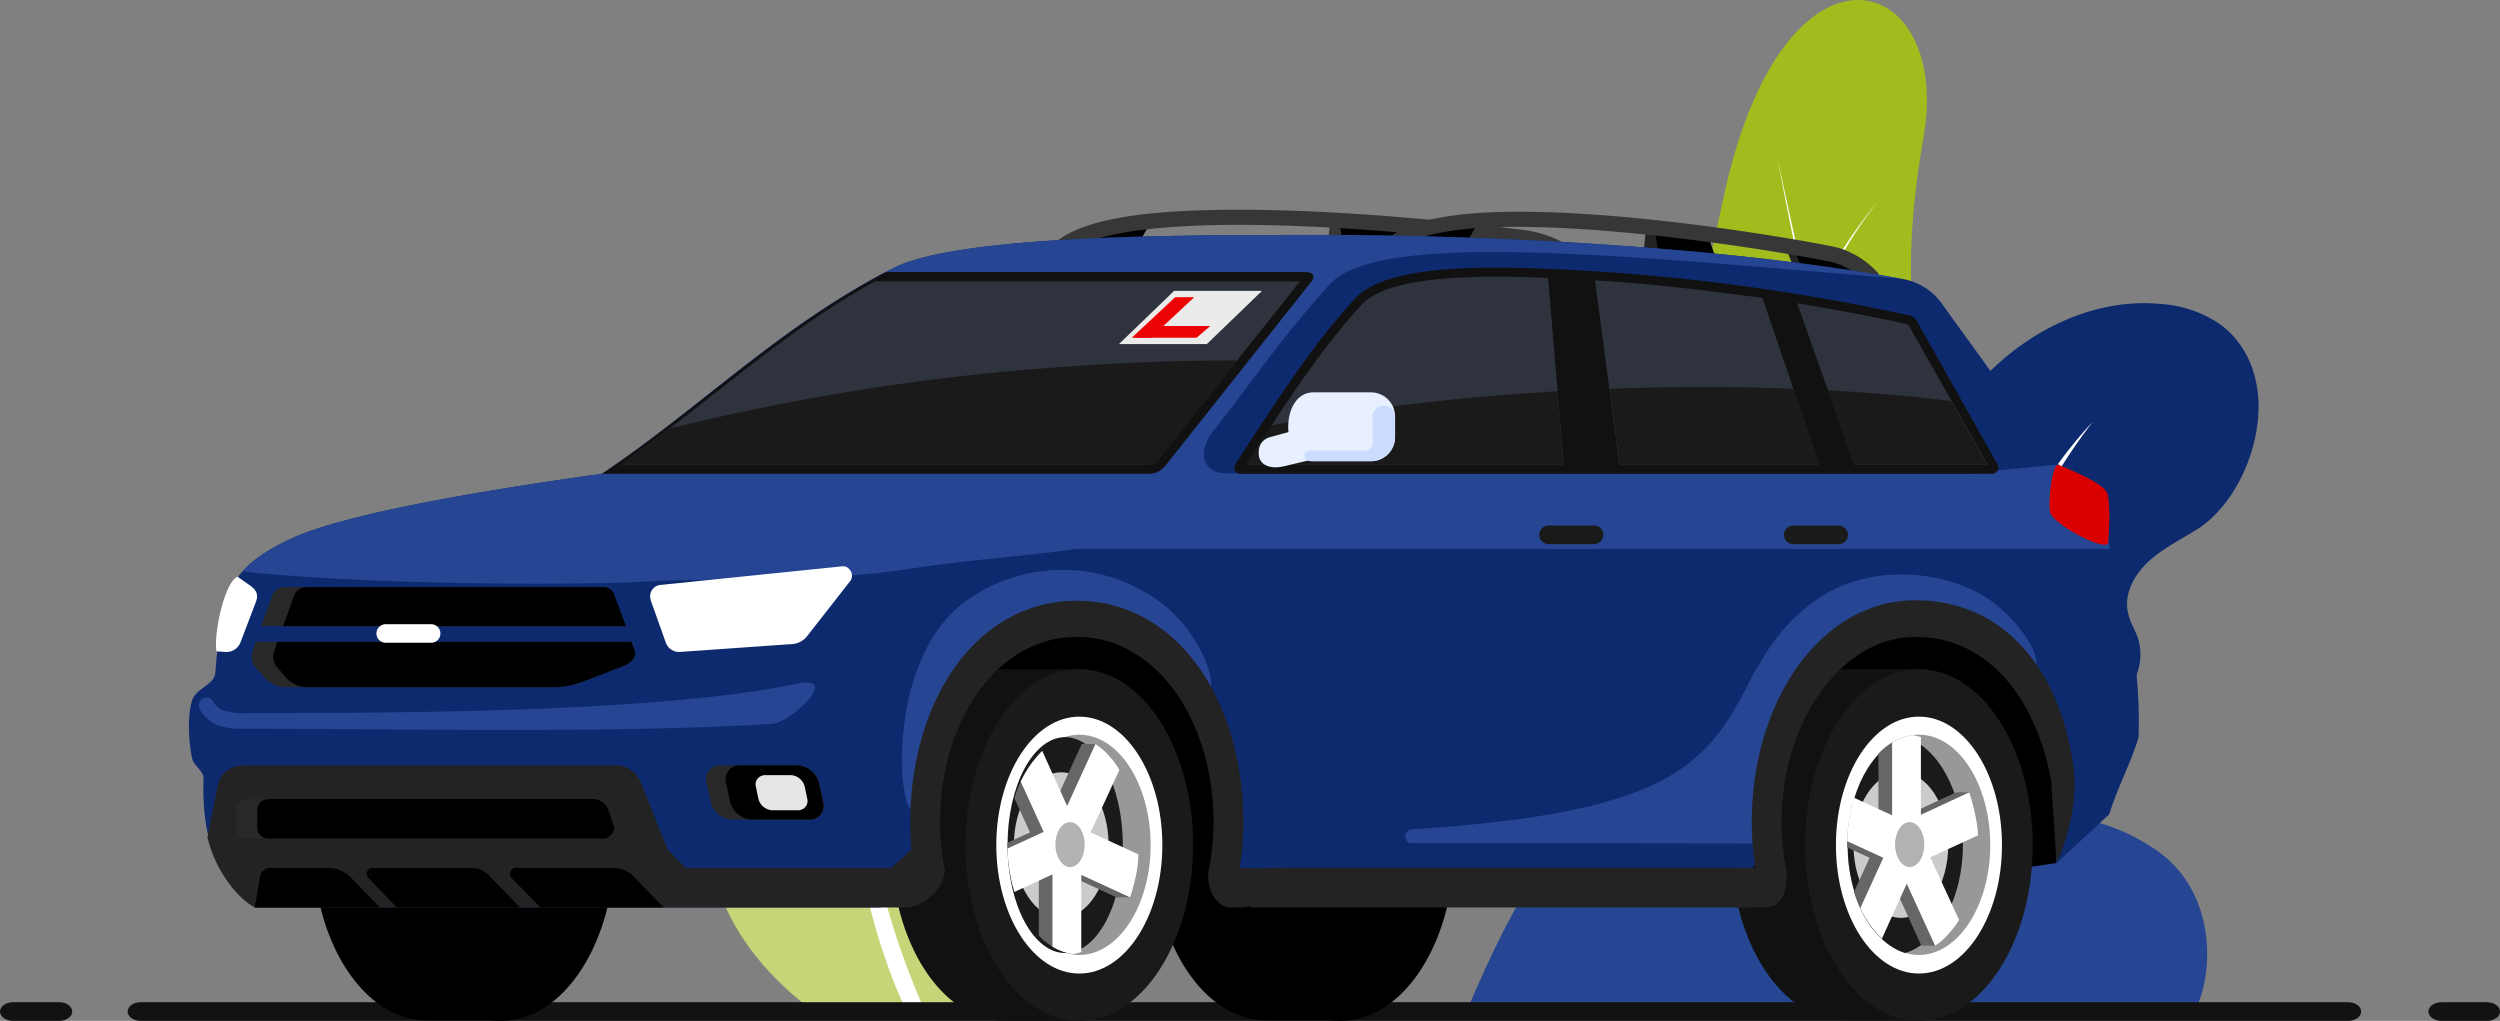<svg id="Component_12_1" data-name="Component 12 – 1" xmlns="http://www.w3.org/2000/svg" width="758.64" height="309.793" viewBox="0 0 758.64 309.793">
  <rect x="0" y="0" width="758.64" height="309.793" fill="#808080" stroke="none"/>
  <g id="Group_12983" data-name="Group 12983" transform="translate(215.816)">
    <g id="Group_620" transform="translate(288.897)">
      <path id="Path_484" d="M4.43,209.085c9.213,36.675,86.815,116.758,96.914,36.675C115.7,133.609,60.595,146.9,79.021,41.655c8.859-50.318-41.813-66.263-60.239,16.3S-4.605,172.233,4.43,209.085Z" transform="translate(-0.037 0.025)" fill="#a2bc1e"/>
      <path id="Path_485" d="M39.891,74.86C36.879,58.914,33.513,43.146,30.5,27.2c3.366,15.414,6.733,30.651,10.1,46.065a176.116,176.116,0,0,1,8.327-16.3A126.281,126.281,0,0,1,60.975,40.134,126.41,126.41,0,0,0,49.459,57.32a170.739,170.739,0,0,0-8.5,18.249l3.189,15.414c4.252,20.375,7.973,40.75,11.162,61.3,1.949-4.607,4.075-9.213,6.2-13.82a177.573,177.573,0,0,1,9.745-18.072A145.433,145.433,0,0,0,62.924,139c-2.48,6.024-4.607,12.225-6.733,18.426,3.366,22.5,6.024,45.179,7.441,68.035q3.721-8.5,7.973-17.009c4.252-8.682,9.213-17.009,13.82-25.513-4.075,8.682-8.682,17.363-12.4,26.045C69.834,216.245,67,223.686,64.164,231.3c1.063,18.072,1.417,36.321,1.063,54.393H59.2a666.815,666.815,0,0,0-1.595-88.233,163.887,163.887,0,0,0-8.682-15.414A86.708,86.708,0,0,0,37.765,167.7a89.447,89.447,0,0,0-14.174-11.516C18.453,152.639,13.315,149.45,8,146.438a177.452,177.452,0,0,1,15.946,9.213,82.447,82.447,0,0,1,14.705,11.162A92.608,92.608,0,0,1,50.7,180.987a115.776,115.776,0,0,1,6.2,9.922c-1.063-11.693-2.3-23.387-3.9-35.081C51.585,145.2,49.99,134.39,48.4,123.76A69.564,69.564,0,0,0,34.93,106.751a48.29,48.29,0,0,0-9.213-6.555,58.829,58.829,0,0,0-10.453-4.252,59.975,59.975,0,0,1,10.808,3.721,55.173,55.173,0,0,1,9.567,6.2A69.153,69.153,0,0,1,47.51,118.976L42.726,91.337Z" transform="translate(4.189 21.036)" fill="#fff"/>
    </g>
    <path id="Path_486" d="M313.911,389.942H117.6c30.651-73.527,61.3-91.954,104.356-67.5s68.212-5.67,104.356,18.426c18.426,12.225,18.426,36.852,12.225,49.077Z" transform="translate(111.719 -83.223)" fill="#264694"/>
    <g id="Group_623" transform="translate(352.132 91.994)">
      <g id="Group_622" transform="translate(0 0)">
        <g id="Group_621">
          <path id="Path_487" d="M117.394,29.616c-.532-9.39-4.252-18.249-12.4-23.741A36.025,36.025,0,0,0,87.629.205C69.38-1.567,50.954,6.583,37.489,19.163c-24.45,22.5-34.9,55.456-37.207,87.878-.886,12.048-.709,85.221,14,84.158,3.189-.177,5.847-2.126,8.327-4.075,9.036-6.91,16.477-15.414,25.159-22.678a41.671,41.671,0,0,0,5.847-5.315,25.18,25.18,0,0,0,5.847-12.4c.709-4.607-1.949-7.619-1.949-11.694,0-9.745,10.808-10.276,17.54-15.237a16.678,16.678,0,0,0,5.67-18.426c-.886-2.48-2.3-4.607-2.835-7.087-1.595-6.024,1.949-12.225,6.555-16.3s10.276-6.733,15.414-10.1C110.661,60.267,117.926,44.144,117.394,29.616Z" transform="translate(0.015 0.036)" fill="#0e2a6e"/>
        </g>
      </g>
      <path id="Path_488" d="M28.4,199.069c0-43.762,8.682-90.713,24.627-128.274L48.066,28.627,55.33,65.479C63.3,47.939,73.048,32.348,84.387,20.3,64.544,45.99,52.673,77,45.409,105.875,56.394,92.41,81.2,86.563,81.2,86.563s-29.057,10.1-38.092,29.057a375.545,375.545,0,0,0-8.682,83.272Z" transform="translate(-17.295 15.731)" fill="#fff"/>
    </g>
    <g id="Group_634" transform="translate(0 95.772)">
      <path id="Path_544" d="M99.425,211.017H31.036S-10.6,183.2,2.511,144.222s16.3-61.3,6.555-87.17S20.76-7.439,54.6,1.243,87.023,55.99,78.519,80.794s21.261,27.994,29.942,58.29S108.638,191.174,99.425,211.017Z" transform="translate(0.043 0.003)" fill="#c5d577"/>
      <g id="Group_633" transform="translate(39.044 58.53)">
        <path id="Path_545" d="M0,48.686v0Z" transform="translate(41.004 36.889)" fill="#fff"/>
        <path id="Path_546" d="M.077,50.495A401.4,401.4,0,0,1,2.38,0a360.676,360.676,0,0,0-.354,43.762A80.665,80.665,0,0,0,18.857,10.63C18.149,26.576,7.164,41.813,2.2,47.837a355.12,355.12,0,0,0,9.922,65.555C37.106,106.659,40.473,89.65,41,85.575,39.587,107.368,18.68,117.289,13.9,119.238A237.584,237.584,0,0,0,25.767,152.37H20.275c0,.177-18.958-35.081-20.2-101.875Z" fill="#fff"/>
      </g>
    </g>
  </g>
  <path id="Path_14054" data-name="Path 14054" d="M712.033,408.29H46.4c-2.167,0-3.94,1.274-3.94,2.832s1.823,2.832,3.94,2.832H716.3c2.118,0,3.94-1.274,3.94-2.832s-1.772-2.832-3.94-2.832Zm37.676,0h-5.126c-2.167,0-3.939,1.274-3.939,2.832s1.823,2.832,3.939,2.832h13.851c2.115,0,3.939-1.274,3.939-2.832s-1.772-2.832-3.939-2.832Zm-727.994,0H7.672c-2.168,0-3.939,1.274-3.939,2.832s1.808,2.832,3.939,2.832H21.714c2.132,0,3.94-1.274,3.94-2.832s-1.772-2.832-3.94-2.832" transform="translate(-3.733 -104.161)" fill="#121212" fill-rule="evenodd"/>
  <g id="Group_624" transform="translate(318.954 63.637)">
    <path id="Path_489" d="M57.181,4.241,39.693,3.5,39.1,10.169l19.119,1.482Z" transform="translate(44.815 1.641)" fill="#373737" fill-rule="evenodd"/>
    <path id="Path_490" d="M53.188,4.141,35.7,3.4l1.334,6.521L56.153,11.4Z" transform="translate(51.92 1.592)" fill-rule="evenodd"/>
    <path id="Path_491" d="M26.727,8.505,4.2,4.8l3.557,7.559L29.1,13.989Z" transform="translate(125.659 2.267)" fill="#232323" fill-rule="evenodd"/>
    <path id="Path_492" d="M24.779,8.357,2.4,4.8l3.557,7.559L27.3,13.841Z" transform="translate(130.127 2.267)" fill-rule="evenodd"/>
    <path id="Path_493" d="M91.712,6.264,114.388,3.3l-4.3,7.41L88.6,11.6Z" transform="translate(-84.717 1.544)" fill-rule="evenodd"/>
    <path id="Path_494" d="M4.364,13.768a2.71,2.71,0,0,1-3.557.148,2.3,2.3,0,0,1-.3-3.112l.148-.148C7.773,3.394,26.447.578,48.382.133c36.311-.889,81.958,4.3,96.334,6.225a32.738,32.738,0,0,1,8.448,2.52,23.448,23.448,0,0,1,7.114,4.891,2.292,2.292,0,0,1,.148,3.112l-.148.148a2.7,2.7,0,0,1-3.557,0,20.737,20.737,0,0,0-5.78-3.853,23.54,23.54,0,0,0-6.966-2.075C129.6,9.025,84.4,3.838,48.382,4.727,27.781,5.32,10.441,7.692,4.364,13.768Z" transform="translate(-0.037 -0.031)" fill="#373737" fill-rule="evenodd"/>
  </g>
  <g id="Group_625" transform="translate(420.292 64.249)">
    <path id="Path_495" d="M53.444,6.082,37.141,4.6,36.4,11.121l17.785,2.223Z" transform="translate(41.927 2.127)" fill="#232323" fill-rule="evenodd"/>
    <path id="Path_496" d="M49.5,6.082,33.2,4.6l1.037,6.521,17.785,2.223Z" transform="translate(48.832 2.127)" fill-rule="evenodd"/>
    <path id="Path_497" d="M24.649,11.794,3.9,7.2l3.112,7.707,19.711,2.371Z" transform="translate(117.555 3.38)" fill="#232323" fill-rule="evenodd"/>
    <path id="Path_498" d="M22.949,11.794,2.2,7.2l3.112,7.707,19.86,2.371Z" transform="translate(121.627 3.38)" fill-rule="evenodd"/>
    <path id="Path_499" d="M85.364,4.627,106.706,2.7l-4.3,7.262H82.4Z" transform="translate(-78.769 1.211)" fill-rule="evenodd"/>
    <path id="Path_500" d="M3.924,11.827a2.326,2.326,0,0,1-3.261,0h0a2.326,2.326,0,0,1,0-3.261C7.481,1.749,25.118-.326,45.57.119,79.51.711,121.9,7.825,135.236,10.493a24.127,24.127,0,0,1,7.707,2.816,27.172,27.172,0,0,1,6.521,5.187,2.308,2.308,0,1,1-3.409,3.112h0a18.46,18.46,0,0,0-5.335-4.15,19.466,19.466,0,0,0-6.373-2.371C121.156,12.42,79.065,5.454,45.422,4.713,26.155,4.268,9.7,6.047,3.924,11.827Z" transform="translate(0.003 -0.061)" fill="#373737" fill-rule="evenodd"/>
  </g>
  <g id="Group_626" transform="translate(94.981 203.081)">
    <path id="Path_501" d="M69.671,106.561H47.144c-19.119,0-34.532-23.861-34.532-53.354S28.025,0,47.144,0H69.671C90.42,0,91.161,106.561,69.671,106.561Z" transform="translate(242.156)" fill-rule="evenodd"/>
    <ellipse id="Ellipse_22" cx="34.532" cy="53.354" rx="34.532" ry="53.354" transform="translate(277.295)"/>
    <path id="Path_502" d="M241.609,106.561H219.082c-19.119,0-34.532-23.861-34.532-53.354S199.963,0,219.082,0h22.527C262.358,0,262.951,106.561,241.609,106.561Z" transform="translate(-184.549)" fill-rule="evenodd"/>
    <ellipse id="Ellipse_23" cx="34.532" cy="53.354" rx="34.532" ry="53.354" transform="translate(22.527)"/>
  </g>
  <path id="Path_503" d="M16.7,174.568H296.663l90.406-13.339.3-84.33H16.7v97.668Z" transform="translate(236.993 100.661)" fill-rule="evenodd"/>
  <g id="Group_628" transform="translate(270.457 203.084)">
    <path id="Path_504" d="M69.671,0H47.144C28.025,0,12.612,23.861,12.612,53.354s15.413,53.354,34.532,53.354H69.671C90.42,106.561,91.161,0,69.671,0Z" transform="translate(-12.612)" fill="#111" fill-rule="evenodd"/>
    <ellipse id="Ellipse_24" cx="34.532" cy="53.354" rx="34.532" ry="53.354" transform="translate(22.527)" fill="#1a1a1a"/>
    <g id="Group_627" transform="translate(31.876 14.386)">
      <ellipse id="Ellipse_25" cx="25.195" cy="38.978" rx="25.195" ry="38.978" transform="translate(0 0)" fill="#fff"/>
      <path id="Path_505" d="M24.038,70.541C12.182,70.541,2.4,55.572,2.4,37.195S12.033,3.7,24.038,3.7,45.676,18.817,45.676,37.195,35.895,70.541,24.038,70.541Z" transform="translate(1.157 1.784)" fill="#989898" fill-rule="evenodd"/>
      <ellipse id="Ellipse_26" cx="17.488" cy="32.754" rx="17.488" ry="32.754" transform="translate(3.409 6.225)" fill="#1a1a1a"/>
      <path id="Path_506" d="M25.376,55.566C17.521,55.566,11,45.636,11,33.483S17.373,11.4,25.376,11.4s14.376,9.93,14.376,22.083S33.231,55.566,25.376,55.566Z" transform="translate(-5.665 5.496)" fill="#cbcbcb" fill-rule="evenodd"/>
      <path id="Path_507" d="M14.307,10.787A36.526,36.526,0,0,0,8.675,22.051l4.743,10.374L6.6,35.538v.593A52.72,52.72,0,0,0,8.23,48.876l7.855-3.705V63.7a18.012,18.012,0,0,0,8.3,5.187c.148,0,.3-.148.593-.148V45.319L39.65,52.137H43.8c-2.075-6.818-1.927-6.076-1.63-13.042L27.645,32.425l8.744-18.97c-2.52-4.3-2.816-2.52-3.112-7.855h-4.15l-8.6,18.822Z" transform="translate(-3.191 2.7)" fill="#666" fill-rule="evenodd"/>
      <path id="Path_508" d="M15.423,7.675A34.153,34.153,0,0,0,8.9,17.012l6.966,15.265L4.9,37.316a49.986,49.986,0,0,0,2.075,13.19l11.56-5.335V67.106a15.716,15.716,0,0,0,6.225,2.223,12.551,12.551,0,0,0,2.52-.593V45.319L42.1,52.137c.593-1.778,1.037-3.557,1.482-5.335l.445-2.075a36.318,36.318,0,0,0,.593-5.632L30.1,32.425l8.744-18.97a20.013,20.013,0,0,0-2.964-4l-.889-1.037A21.549,21.549,0,0,0,31.577,5.6l-8.6,18.822Z" transform="translate(-1.491 2.7)" fill="#fff" fill-rule="evenodd"/>
      <path id="Path_509" d="M20.346,35.235c-2.371,0-4.446-3.112-4.446-6.818S17.827,21.6,20.346,21.6s4.446,3.112,4.446,6.818S22.866,35.235,20.346,35.235Z" transform="translate(2.033 10.413)" fill="#b2b2b2" fill-rule="evenodd"/>
    </g>
  </g>
  <g id="Group_630" transform="translate(525.247 203.081)">
    <path id="Path_510" d="M69.671,106.561H47.144c-19.119,0-34.532-23.861-34.532-53.354S28.025,0,47.144,0H69.671C90.42,0,91.161,106.561,69.671,106.561Z" transform="translate(-12.612)" fill="#111" fill-rule="evenodd"/>
    <ellipse id="Ellipse_27" cx="34.532" cy="53.354" rx="34.532" ry="53.354" transform="translate(22.527)" fill="#1a1a1a"/>
    <g id="Group_629" transform="translate(31.876 14.386)">
      <ellipse id="Ellipse_28" cx="25.195" cy="38.978" rx="25.195" ry="38.978" transform="translate(0 0)" fill="#fff"/>
      <path id="Path_511" d="M24.038,70.541C12.182,70.541,2.4,55.572,2.4,37.195S12.033,3.7,24.038,3.7,45.676,18.817,45.676,37.195,35.895,70.541,24.038,70.541Z" transform="translate(1.157 1.784)" fill="#989898" fill-rule="evenodd"/>
      <path id="Path_512" d="M25.488,69.707C15.559,66.743,8,53.108,8,36.954S15.41,7.164,25.488,4.2c9.93,2.964,17.488,16.6,17.488,32.754S35.418,66.6,25.488,69.707Z" transform="translate(-4.443 2.025)" fill="#1a1a1a" fill-rule="evenodd"/>
      <path id="Path_513" d="M25.376,55.566C17.521,55.566,11,45.636,11,33.483S17.373,11.4,25.376,11.4s14.376,9.93,14.376,22.083S33.231,55.566,25.376,55.566Z" transform="translate(-5.665 5.496)" fill="#cbcbcb" fill-rule="evenodd"/>
      <path id="Path_514" d="M14.307,62.493A36.526,36.526,0,0,1,8.675,51.23l4.743-10.374L6.6,37.743V37.15A52.72,52.72,0,0,1,8.23,24.4l7.855,3.705V9.287a18.012,18.012,0,0,1,8.3-5.187c.148,0,.3.148.593.148V27.813L39.65,21H43.8c-2.075,6.818-1.927,6.076-1.63,13.042L27.645,40.707l8.744,18.97c-2.52,4.3-2.816,2.52-3.112,7.855h-4.15l-8.6-18.822Z" transform="translate(-3.191 1.976)" fill="#666" fill-rule="evenodd"/>
      <path id="Path_515" d="M15.423,65.6A34.153,34.153,0,0,1,8.9,56.265L15.867,41,4.9,35.961A49.986,49.986,0,0,1,6.975,22.77l11.56,5.335V6.023A15.716,15.716,0,0,1,24.76,3.8a12.551,12.551,0,0,1,2.52.593V27.958L41.952,21.14c.593,1.778,1.037,3.557,1.482,5.335l.445,2.075a36.653,36.653,0,0,1,.741,5.632L30.1,40.852l8.744,18.97a20.013,20.013,0,0,1-2.964,4l-.889,1.037a21.549,21.549,0,0,1-3.409,2.816l-8.6-18.822Z" transform="translate(-1.491 1.832)" fill="#fff" fill-rule="evenodd"/>
      <path id="Path_516" d="M20.346,35.235c-2.371,0-4.446-3.112-4.446-6.818S17.827,21.6,20.346,21.6s4.446,3.112,4.446,6.818S22.866,35.235,20.346,35.235Z" transform="translate(2.033 10.413)" fill="#b2b2b2" fill-rule="evenodd"/>
    </g>
  </g>
  <rect id="Rectangle_768" width="150.874" height="10.078" transform="translate(379.372 265.3)" fill="#232323"/>
  <path id="Path_517" d="M519.938,18.539C465.546,8.609,393.814,5.2,342.386,5.2,300,5.2,233.6,5.2,213.743,15.278c-34.532,17.637-58.1,42.091-88.331,62.4-37.5,5.187-78.7,12.3-94.408,19.712-20.749,9.633-21.045,18.674-22.972,40.757-.3,3.557-5.78,4.594-6.966,8.151-1.779,5.187-.889,14.376,0,17.933.445,1.927,3.409,3.705,3.409,5.78-.593,17.192,3.557,31.123,15.71,39.275h189.7l9.782-12h9.041a72.38,72.38,0,0,1-1.334-13.783c0-31.123,16.9-57.208,42.387-57.208s42.387,26.084,42.387,57.208a67.3,67.3,0,0,1-1.037,12.153l6.521,13.635,14.524-12H474.587l7.855-13.783c0-31.123,16.9-57.208,42.387-57.208,21.935,0,36.459,19.415,41.2,44.314l.741,25.2,16.006-14.821c2.964-9.337,5.928-13.931,8.892-23.268a144.827,144.827,0,0,0-1.186-24.01A15.71,15.71,0,0,0,589,129.249c-1.63-3.409-4.743-9.189-4.891-9.93-.741-7.855,0-13.635-1.779-20.9-1.037-4.3.593-10.671-.148-14.376-.445-2.668-13.635-7.855-14.821-9.041L532.536,26.838A18.547,18.547,0,0,0,519.938,18.539Z" transform="translate(57.29 66.097)" fill="#0e2a6e" fill-rule="evenodd"/>
  <path id="Path_518" d="M48.356,81.364c13.487-8.6,32.013-8.448,45.8-1.927,12.894,5.928,22.231,21.49,18.526,23.565-3.112,1.63-7.41-5.335-15.413-8.744C84.963,89.07,66.733,86.7,53.839,93.22c-21.342,10.671-17.192,52.613-27.27,52.613S18.27,100.631,48.356,81.364Z" transform="translate(504.419 99.606)" fill="#264694" fill-rule="evenodd"/>
  <path id="Path_519" d="M211.018,82.112a49.99,49.99,0,0,1,55.281,0c12.153,8,17.933,21.786,17.488,26.974-.3,3.557-11.708-8.6-24.158-13.783-12.894-5.335-28.9-7.114-39.868-1.63-21.342,10.671-23.12,57.356-27.27,52.613S186.416,97.97,211.018,82.112Z" transform="translate(83.728 99.155)" fill="#264694" fill-rule="evenodd"/>
  <path id="Path_520" d="M509.607,18.539C455.215,8.609,383.483,5.2,332.055,5.2c-42.387,0-108.784,0-128.643,10.078-34.532,17.637-58.1,42.091-88.331,62.4-37.5,5.187-78.7,12.3-94.408,19.712-6.966,3.261-11.56,6.373-14.672,9.93,28.9,3.112,76.03,4.3,115.157,3.409,33.643-1.927,60.024,0,86.849-4.15,20.3-3.112,37.052-4,50.687-6.076h313.9a17.842,17.842,0,0,1-.148-5.632L557.181,74.857l-27.122,2.668H304.044c-5.632,0-9.337-5.484-3.112-13.339,12.449-15.71,19.563-26.974,34.977-44.017C350.729,3.866,423.2,11.276,509.607,18.539Z" transform="translate(67.622 66.097)" fill="#264694" fill-rule="evenodd"/>
  <path id="Path_521" d="M174.213,151.348c-1.927-20.9,6.225-49.8,18.822-66.248-6.076,4.15-22.824,8.892-25.343,13.783-13.635,26.974-21.935,42.98-104.189,48.167-2.52.148-2.816,4.15,0,4.15Z" transform="translate(364.926 104.614)" fill="#264694" fill-rule="evenodd"/>
  <path id="Path_522" d="M23.92,75.742c.148-2.223.741-9.782-.148-14.376-.593-3.557-13.339-8.3-14.821-9.041C6.876,51.139,5.542,64.033,6.284,66.7,7.321,70.554,23.92,79.15,23.92,75.742Z" transform="translate(615.852 88.777)" fill="#db0000" fill-rule="evenodd"/>
  <path id="Path_523" d="M255.141,12.8c-33.346,17.637-56.467,41.35-86.108,61.209H335.024a6.254,6.254,0,0,0,4.891-2.371l44.314-55.874c1.334-1.63.741-2.964-1.778-2.964Z" transform="translate(13.669 69.761)" fill="#111" fill-rule="evenodd"/>
  <path id="Path_524" d="M184.437,161.169h9.337a72.38,72.38,0,0,1-1.334-13.783c0-31.123,17.488-56.319,41.5-56.319s41.5,25.2,41.5,56.319a69.728,69.728,0,0,1-1.334,13.635c-1.482,6.966,2.816,12.153,6.225,12.153a80.07,80.07,0,0,0,4.15-25.64c0-37.2-20.008-67.434-50.538-67.434S183.4,110.334,183.4,147.534A85.779,85.779,0,0,0,184.437,161.169Z" transform="translate(92.82 102.204)" fill="#232323" fill-rule="evenodd"/>
  <path id="Path_525" d="M14.394,161.81l3.112,11.264c6.669,0,6.669-9.041,6.076-11.857a72.381,72.381,0,0,1-1.334-13.783c0-31.123,18.526-56.319,40.609-56.319s36.459,18.526,41.2,43.425l1.63,25.2c3.705-8.151,6.076-18.081,5.335-27.27C107.913,103.565,91.314,80,62.858,80s-49.649,30.234-49.649,67.434A94.053,94.053,0,0,0,14.394,161.81Z" transform="translate(518.372 102.156)" fill="#232323" fill-rule="evenodd"/>
  <path id="Path_526" d="M76.957,144.923c2.075,3.853,5.928,9.337,10.819,12H284.891c6.076,0,12.3-5.78,12.3-12l-10.078-5.632-6.225,5.632h-62.4l-5.484-5.632L205.3,119.876c-1.482-3.853-4.15-6.076-8.151-6.076H85.108c-4.3,0-7.707,1.927-8.6,6.076L73.4,135.586a35.71,35.71,0,0,0,3.557,9.337Zm305.306,0,1.334,12h3.853a7.73,7.73,0,0,0,4.594-1.778l12.3-10.078Zm138.573,0,16.6,12h9.782l3.557-12Z" transform="translate(-10.449 118.45)" fill="#232323" fill-rule="evenodd"/>
  <path id="Path_527" d="M233.063,26.285A636.835,636.835,0,0,0,132.431,12.65c-19.712-.889-56.17-3.112-66.989,8.6C52.7,34.881,40.394,54.148,29.279,71.192c-1.037,1.63-.3,3.261,1.334,3.261H258.7a1.962,1.962,0,0,0,1.927-1.927,1.111,1.111,0,0,0-.148-.741L236.027,28.36A3.662,3.662,0,0,0,233.063,26.285Z" transform="translate(345.796 69.317)" fill="#111" fill-rule="evenodd"/>
  <path id="Path_528" d="M220.7,70.737h96.334L312.3,14.122c-17.785-.741-47.723-1.334-56.467,8C242.639,36.353,231.376,54.286,220.7,70.737Zm-189.7,0c9.189-6.521,18.081-13.487,26.974-20.453,16.155-12.746,32.013-25.2,50.094-35.125h128.94L193.879,69.4a3.255,3.255,0,0,1-2.816,1.334Zm302.935,0h60.617L377.359,20.2c-1.482-.148-2.964-.445-4.594-.593-15.265-2.075-30.827-3.853-46.241-4.743Zm71.287,0-17.34-48.908c10.967,1.778,22.083,3.853,32.9,6.225a1.39,1.39,0,0,1,1.186.889l23.713,41.794Z" transform="translate(157.482 70.217)" fill="#2e333d" fill-rule="evenodd"/>
  <path id="Path_529" d="M220.9,62.468h96.334l-1.927-22.231c-2.964.148-6.076.445-9.041.593a688.933,688.933,0,0,0-77.809,9.782c-2.52,4-5.039,7.855-7.559,11.857Zm-189.7,0H191.411a3.65,3.65,0,0,0,2.816-1.334L218.089,30.9c-17.044,0-34.68.593-52.613,1.927a698.537,698.537,0,0,0-119.9,18.822c-4.743,3.705-9.485,7.262-14.376,10.819ZM331.17,39.5c19.119-.741,37.941-.741,55.874,0L394.9,62.468H334.283Zm66.248.445c12.894.741,25.343,1.778,37.348,3.261L445.586,62.32H405.274Z" transform="translate(157.282 78.486)" fill="#1a1a1a" fill-rule="evenodd"/>
  <path id="Path_530" d="M309.167,93.9H423.138l1.037,2.816c.593,1.778-1.186,3.705-3.261,4.446l-8.744,3.409c-3.853,1.482-7.855,3.112-12.6,3.112H317.911a8.492,8.492,0,0,1-6.225-3.112l-2.964-3.409a4.748,4.748,0,0,1-.445-4.446l.889-2.816Zm8.448-16.6h96.779a3.5,3.5,0,0,1,3.557,2.816l3.409,9.041H310.8l3.261-9.041a4.136,4.136,0,0,1,3.557-2.816Z" transform="translate(-231.544 100.854)" fill="#282828" fill-rule="evenodd"/>
  <path id="Path_531" d="M309.167,93.9h107.45l1.037,2.816c.593,1.778-1.186,3.705-3.261,4.446l-8.744,3.409c-3.853,1.482-7.855,3.112-12.6,3.112H317.911a8.492,8.492,0,0,1-6.225-3.112l-2.964-3.409a4.748,4.748,0,0,1-.445-4.446l.889-2.816Zm1.778-4.743,3.261-9.041a3.97,3.97,0,0,1,3.557-2.816h90.258a3.5,3.5,0,0,1,3.557,2.816l3.409,9.041Z" transform="translate(-225.023 100.854)" fill-rule="evenodd"/>
  <path id="Path_532" d="M381.687,134.812h29.79a8.627,8.627,0,0,1,5.78,2.816l8.892,9.189H388.8l-8.6-8.744a1.85,1.85,0,0,1-.3-2.52,1.8,1.8,0,0,1,1.779-.741Zm-74.7,0h17.34a9.774,9.774,0,0,1,6.818,2.816l8.892,9.189H302.1l1.482-8.744a3.229,3.229,0,0,1,3.409-3.261Zm30.975,0a1.785,1.785,0,0,0-1.334,3.112l8.6,8.892h37.348l-8.892-9.189a7.6,7.6,0,0,0-5.928-2.816Z" transform="translate(-224.773 128.561)" fill-rule="evenodd"/>
  <path id="Path_533" d="M315.5,132.7H423.54c1.927,0,3.853-2.075,3.261-3.853l-1.63-4.743a4.93,4.93,0,0,0-4.3-3.409H315.645a3.354,3.354,0,0,0-3.409,3.409v5.335A3.11,3.11,0,0,0,315.5,132.7Z" transform="translate(-240.542 121.776)" fill="#282828" fill-rule="evenodd"/>
  <path id="Path_534" d="M315.635,132.7H417.157c1.927,0,3.853-2.075,3.261-3.853l-1.63-4.743a4.93,4.93,0,0,0-4.3-3.409H315.635a3.354,3.354,0,0,0-3.409,3.409v5.335A3.323,3.323,0,0,0,315.635,132.7Z" transform="translate(-234.158 121.776)" fill-rule="evenodd"/>
  <path id="Path_535" d="M273.617,113.8h23.417a7.118,7.118,0,0,1,6.669,5.484l1.186,5.484a4.283,4.283,0,0,1-2.816,5.335,4.1,4.1,0,0,1-1.334.148H277.322a7.118,7.118,0,0,1-6.669-5.484l-1.186-5.484a4.283,4.283,0,0,1,2.816-5.335C272.579,113.948,273.024,113.8,273.617,113.8Z" transform="translate(-55.049 118.45)" fill="#282828" fill-rule="evenodd"/>
  <path id="Path_536" d="M273.717,113.8h17.34a7.118,7.118,0,0,1,6.669,5.484l1.186,5.484A4.283,4.283,0,0,1,296.1,130.1a4.1,4.1,0,0,1-1.334.148h-17.34a7.118,7.118,0,0,1-6.669-5.484l-1.186-5.484a4.283,4.283,0,0,1,2.816-5.335C272.828,113.948,273.272,113.8,273.717,113.8Z" transform="translate(-49.22 118.45)" fill-rule="evenodd"/>
  <path id="Path_537" d="M275.553,115.8h7.707a4.584,4.584,0,0,1,4.3,3.557l.741,3.557a2.746,2.746,0,0,1-1.927,3.409,1.88,1.88,0,0,1-.889.148h-7.707a4.584,4.584,0,0,1-4.3-3.557l-.741-3.557a2.746,2.746,0,0,1,1.927-3.409A1.88,1.88,0,0,1,275.553,115.8Z" transform="translate(-43.35 119.414)" fill="#e5e5e5" fill-rule="evenodd"/>
  <path id="Rectangle_769" d="M126.292,64.7H112.508a2.814,2.814,0,0,0-2.816,2.816h0a2.814,2.814,0,0,0,2.816,2.816h13.783a2.814,2.814,0,0,0,2.816-2.816h0A2.723,2.723,0,0,0,126.292,64.7Z" transform="translate(357.418 94.78)" fill="#1a1a1a"/>
  <path id="Rectangle_770" d="M76.2,64.7H62.416A2.814,2.814,0,0,0,59.6,67.516h0a2.814,2.814,0,0,0,2.816,2.816H76.2a2.814,2.814,0,0,0,2.816-2.816h0A2.915,2.915,0,0,0,76.2,64.7Z" transform="translate(481.762 94.78)" fill="#1a1a1a"/>
  <g id="Group_631" transform="translate(65.532 171.837)">
    <path id="Path_538" d="M58.2.012,3.21,5.644A3.454,3.454,0,0,0,.1,9.349c0,.3.148.593.148.889L4.841,23.133a4.319,4.319,0,0,0,4.594,2.816l33.791-2.371a6.284,6.284,0,0,0,4.594-2.52l12.746-16.3a2.817,2.817,0,0,0-.148-4A2.321,2.321,0,0,0,58.2.012Z" transform="translate(131.668 0.025)" fill="#fff" fill-rule="evenodd"/>
    <path id="Path_539" d="M128.42,2.1c-4.3,2.223-7.262,18.229-6.373,22.676l2.371.148a4.582,4.582,0,0,0,4.891-2.816l4.743-12.449c.741-2.075.148-3.409-1.63-4.743Z" transform="translate(-121.889 1.05)" fill="#fff" fill-rule="evenodd"/>
  </g>
  <g id="Group_632" transform="translate(381.945 119.061)">
    <path id="Path_540" d="M25.01,0H7.67c-10.226,0-10.226,20.9,0,20.9H25.01a7.432,7.432,0,0,0,7.41-7.41V7.41A7.338,7.338,0,0,0,25.01,0Z" transform="translate(8.974)" fill="#e8f0ff" fill-rule="evenodd"/>
    <path id="Path_541" d="M29.608,7.324,19.382,10.14c-2.371.741-3.557,2.668-3.261,5.484.3,2.668,3.112,4.446,7.855,3.261l6.818-1.63c1.482-.3,3.112-1.334,2.816-2.668L32.276,9.992C31.979,8.51,31.09,6.88,29.608,7.324Z" transform="translate(-16.076 3.495)" fill="#e8f0ff" fill-rule="evenodd"/>
    <path id="Path_542" d="M24.121,2.7h0a3.354,3.354,0,0,0-3.409,3.409v7.855a2.159,2.159,0,0,1-1.927,2.371H2.334c-3.112,0-3.112,3.261,0,3.261H20.119a7.273,7.273,0,0,0,7.41-7.114V6.109A3.354,3.354,0,0,0,24.121,2.7Z" transform="translate(13.865 1.302)" fill="#ccdcff" fill-rule="evenodd"/>
  </g>
  <path id="Path_543" d="M271.37,104.784a2.32,2.32,0,0,1,4.15-2.075,5.5,5.5,0,0,0,2.964,2.52,15.133,15.133,0,0,0,6.225.889h0c45.944,0,126.569-.148,167.77-8.892,14.08-2.964-2.075,12.153-7.559,12.153-47.574,2.964-112.341,1.482-160.36,1.482h0a21.017,21.017,0,0,1-8-1.186A10.422,10.422,0,0,1,271.37,104.784Z" transform="translate(-210.791 110.274)" fill="#264694" fill-rule="evenodd"/>
  <rect id="Rectangle_771" width="136.795" height="5.484" transform="translate(383.819 263.373)" fill="#232323"/>
  <path id="Rectangle_772" d="M364.4,84.9H350.616a2.814,2.814,0,0,0-2.816,2.816h0a2.814,2.814,0,0,0,2.816,2.816H364.4a2.814,2.814,0,0,0,2.816-2.816h0A2.814,2.814,0,0,0,364.4,84.9Z" transform="translate(-233.569 104.518)" fill="#fff"/>
  <path id="Path_246" d="M390.447,206.7h26.677l-16.747,16.155H373.7Z" transform="translate(-34.154 -118.441)" fill="#ebebeb"/>
  <path id="Path_247" d="M390.19,208h5.78l-13.19,12.3H377Z" transform="translate(-33.563 -117.814)" fill="#ed0303"/>
  <path id="Path_248" d="M407.124,213.9l-4.15,3.557H384.3l3.409-3.557Z" transform="translate(-39.863 -114.97)" fill="#ed0303"/>
</svg>
